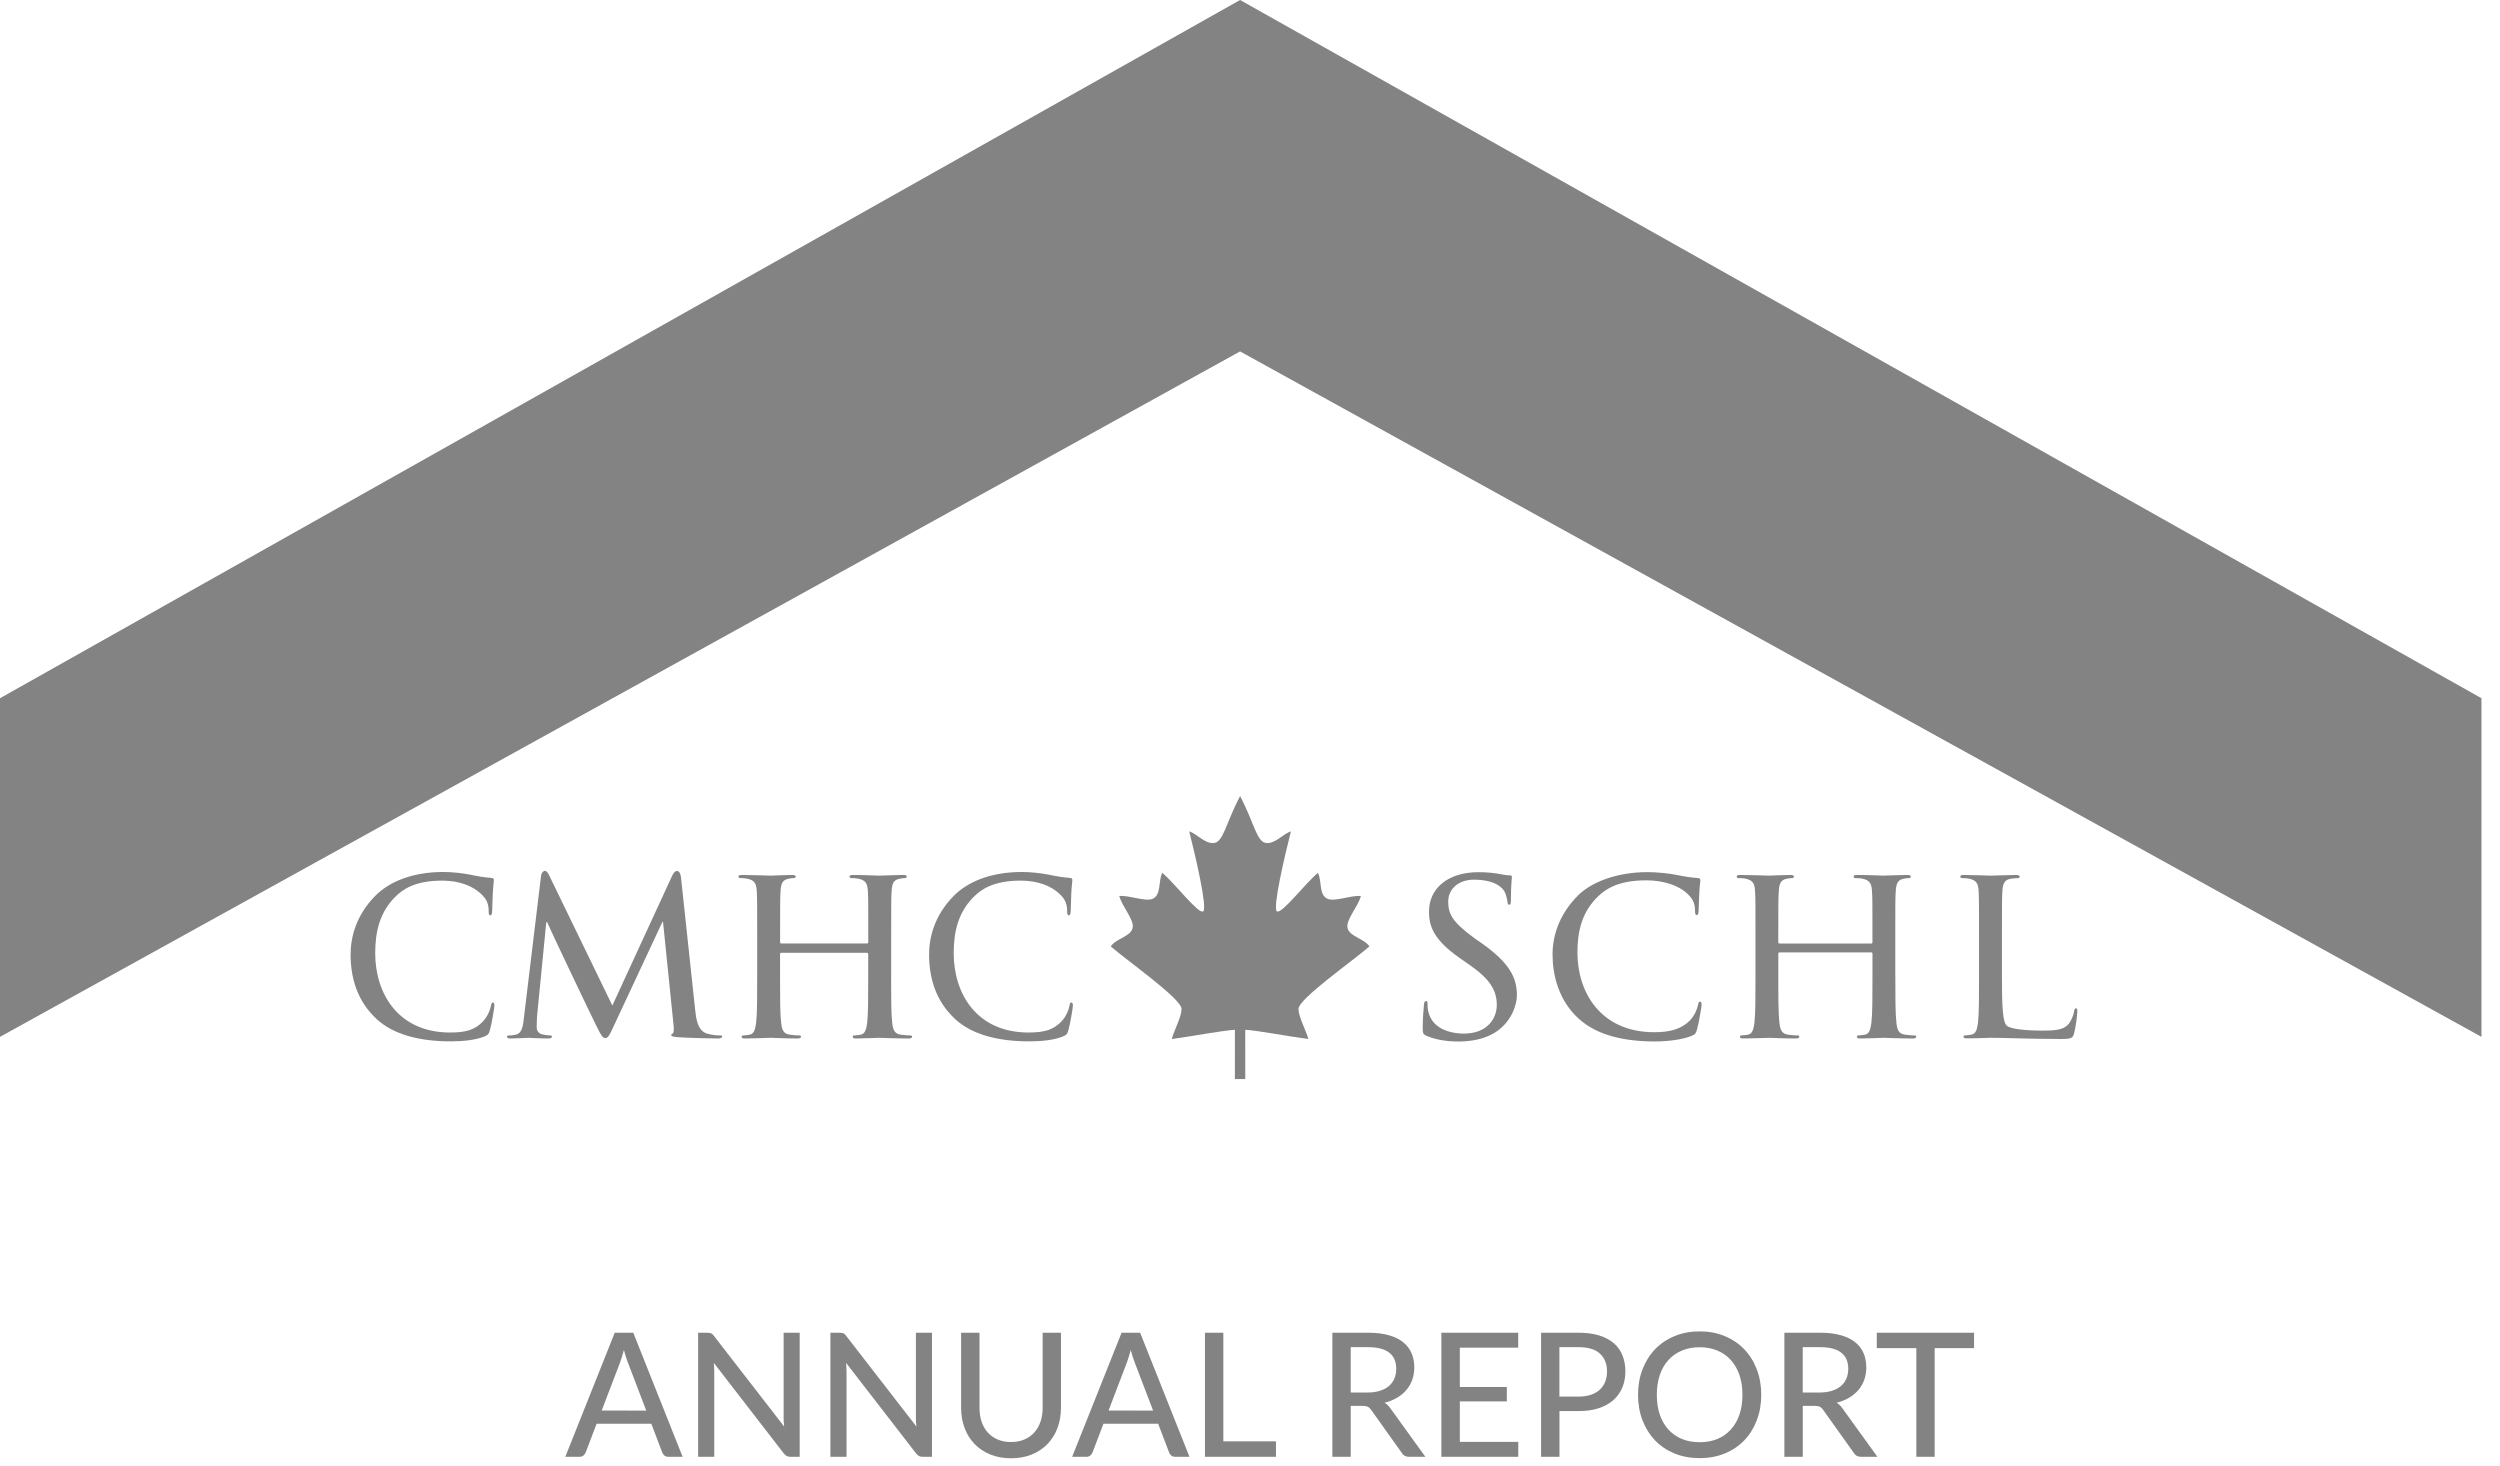 <svg fill="none"
     viewBox="0 0 104 61"
     xmlns="http://www.w3.org/2000/svg"
>
    <g fill="#838384">
        <path d="m0 43.133v-14.087l51.587-29.046 51.642 29.046v14.087l-51.642-28.514z" />
        <path d="m50.469 35.072c-.368.012-.686-.392-.998-.488.259 1.016.769 3.209.581 3.329-.196.129-1.169-1.16-1.701-1.603-.178.346-.026.929-.415 1.085-.304.117-.922-.148-1.375-.125.117.448.641 1 .555 1.342-.088.352-.683.425-.907.759.753.652 2.944 2.181 2.944 2.603 0 .323-.304.873-.409 1.25.822-.109 2.087-.352 2.629-.385 0 .709-.002 2.051-.002 2.051h.433s-.002-1.342-.002-2.051c.54.033 1.803.277 2.628.385-.107-.377-.412-.927-.412-1.25 0-.422 2.198-1.952 2.95-2.603-.224-.333-.819-.406-.908-.759-.087-.342.439-.894.554-1.342-.453-.023-1.07.242-1.375.125-.389-.156-.236-.74-.413-1.085-.533.443-1.509 1.731-1.706 1.603-.188-.119.323-2.313.583-3.329-.314.096-.631.5-.998.488-.428-.01-.517-.819-1.116-1.955-.608 1.151-.694 1.945-1.12 1.955" />
        <path d="m15.679 42.403c-.857-.783-1.094-1.794-1.094-2.695 0-.735.235-1.636 1.021-2.436.577-.587 1.538-.998 2.845-.998.347 0 .808.052 1.101.111.326.068.603.117.88.134.095.009.113.043.113.097 0 .073-.027.198-.043.523-.018.295-.018.618-.027.752-.009.134-.027.188-.077.188-.061 0-.069-.063-.069-.188 0-.349-.137-.547-.362-.745-.302-.269-.821-.512-1.572-.512-1.147 0-1.657.375-1.96.683-.628.629-.826 1.422-.826 2.338 0 1.679.959 3.298 3.116 3.298.646 0 1.036-.106 1.38-.474.181-.198.293-.479.32-.639.016-.099.034-.136.085-.136.041 0 .057.063.057.136 0 .061-.101.712-.188 1.017-.05.169-.067.188-.223.259-.346.144-.858.205-1.415.205-1.291-.001-2.364-.283-3.062-.917" />
        <path d="m39.745 42.403c-.858-.783-1.095-1.794-1.095-2.695 0-.735.234-1.636 1.022-2.436.576-.587 1.539-.998 2.845-.998.345 0 .807.052 1.102.111.326.068.602.117.879.134.094.009.112.043.112.097 0 .073-.026.198-.043.523-.016.295-.016.618-.025.752-.009.134-.028.188-.077.188-.062 0-.071-.063-.071-.188 0-.349-.137-.547-.362-.745-.301-.269-.82-.512-1.572-.512-1.146 0-1.657.375-1.96.683-.628.629-.826 1.422-.826 2.338 0 1.679.957 3.298 3.114 3.298.648 0 1.037-.106 1.382-.474.181-.198.295-.479.32-.639.016-.099.033-.136.084-.136.042 0 .059.063.059.136 0 .061-.101.712-.188 1.017-.051.169-.068.188-.224.259-.345.144-.857.205-1.414.205-1.292-.001-2.367-.283-3.063-.917z" />
        <path d="m65.709 42.409c-.882-.781-1.123-1.858-1.123-2.713 0-.733.259-1.653 1.068-2.454.544-.538 1.589-.962 2.882-.962.354 0 .88.05 1.181.111.333.068.616.117.903.134.096.007.115.043.115.098 0 .071-.028.178-.043.505-.019.293-.019.616-.029.75-.007.135-.026.189-.078.189-.063 0-.071-.064-.071-.189 0-.351-.141-.544-.369-.744-.311-.273-.893-.512-1.664-.512-1.179 0-1.702.375-2.013.679-.646.632-.847 1.407-.847 2.324 0 1.677.985 3.315 3.197 3.315.663 0 1.138-.132 1.492-.499.186-.198.301-.479.329-.64.019-.099.036-.134.086-.134.045 0 .061.061.061.134 0 .061-.104.729-.193 1.035-.054.169-.069.189-.229.26-.354.144-.953.229-1.526.229-1.327 0-2.413-.281-3.126-.917" />
        <path d="m28.922 42.039c.034.323.096.827.475.954.257.081.485.081.575.081.043 0 .07.009.07.045 0 .056-.08.082-.185.082-.194 0-1.358-.026-1.686-.056-.201-.017-.246-.045-.246-.088 0-.037.018-.054.061-.064.043-.009.053-.163.036-.323l-.44-4.319h-.026l-2.034 4.353c-.164.36-.229.479-.342.479-.104 0-.176-.117-.326-.415-.223-.441-1.996-4.159-2.092-4.404h-.037l-.385 3.926c-.009.145-.012.306-.013.459-.001.135.095.252.228.278.149.037.281.047.334.047.036 0 .071.017.071.045 0 .064-.053.082-.16.082-.327 0-.749-.028-.82-.028-.08 0-.503.028-.741.028-.089 0-.15-.018-.15-.082 0-.028.044-.045.087-.045.07 0 .132 0 .266-.028.292-.054.32-.406.358-.748l.711-5.892c.024-.117.105-.181.158-.181.055 0 .11.064.158.152l2.647 5.453 2.497-5.418c.057-.113.126-.182.189-.182.078 0 .148.085.168.257z" />
        <path d="m37.071 40.596c0 .865 0 1.575.044 1.95.028.262.082.459.35.495.125.019.323.037.405.033.055 0 .072.026.072.054 0 .047-.043.073-.143.073-.496 0-1.184-.028-1.228-.028-.047 0-.685.028-.954.028-.1 0-.144-.018-.144-.073 0-.028.018-.054.072-.054.081 0 .188-.019.268-.033.18-.036.226-.233.262-.495.043-.379.043-1.09.043-1.955v-.898c0-.037-.026-.056-.054-.056h-3.56c-.027 0-.054.009-.054.056v.898c0 .865 0 1.577.046 1.955.026.262.08.459.35.495.127.019.325.037.405.033.054 0 .071.026.071.054 0 .047-.045.073-.144.073-.495 0-1.059-.028-1.104-.028-.046 0-.81.028-1.079.028-.097 0-.144-.018-.144-.073 0-.028.02-.054.072-.054.081 0 .188-.019.272-.033.178-.036.224-.233.26-.495.044-.375.044-1.085.044-1.957v-1.58c0-1.403 0-1.653-.018-1.942-.017-.304-.089-.45-.385-.511-.073-.017-.224-.029-.305-.029-.037 0-.072-.017-.072-.054 0-.056.043-.075.143-.075.403 0 1.168.029 1.214.029.044 0 .61-.029.88-.029.1 0 .144.019.144.075 0 .036-.036.054-.073.054-.062 0-.117.012-.223.029-.245.044-.317.194-.333.511-.019.288-.019.538-.019 1.942v.186c0 .045.027.054.054.054h3.56c.028 0 .054-.009.054-.054v-.186c0-1.403 0-1.653-.016-1.942-.019-.304-.091-.45-.387-.511-.073-.017-.225-.029-.305-.029-.037 0-.073-.017-.073-.054 0-.056.046-.075.145-.075.404 0 1.043.029 1.089.029.044 0 .733-.029 1.004-.029.099 0 .143.019.143.075 0 .036-.036.054-.072.054-.063 0-.117.012-.224.029-.244.044-.315.194-.333.511-.018.288-.018.538-.018 1.942v1.587" />
        <path d="m78.846 40.596c0 .863 0 1.573.045 1.952.026.259.08.457.349.493.127.019.325.037.404.031.054 0 .071.028.071.056 0 .045-.043.073-.142.073-.495 0-1.182-.028-1.228-.028-.045 0-.684.028-.955.028-.099 0-.142-.019-.142-.073 0-.028.017-.056.069-.056.083 0 .191-.017.271-.031.181-.036.225-.234.262-.495.045-.381.045-1.089.045-1.958v-.913c0-.036-.03-.056-.054-.056h-3.805c-.028 0-.058.01-.058.056v.913c0 .868 0 1.577.047 1.958.028.26.081.458.351.495.125.019.323.037.404.031.054 0 .071.028.071.056 0 .045-.045.073-.142.073-.497 0-1.061-.028-1.106-.028-.045 0-.809.028-1.077.028-.099 0-.144-.019-.144-.073 0-.028.017-.056.071-.056.08 0 .189-.017.271-.031.179-.036.224-.234.26-.493.044-.379.044-1.089.044-1.961v-1.582c0-1.4 0-1.652-.018-1.938-.017-.308-.09-.448-.387-.512-.071-.019-.224-.026-.304-.026-.035 0-.073-.021-.073-.058 0-.054.045-.073.144-.073.404 0 1.167.028 1.212.028.045 0 .611-.028.88-.028.101 0 .144.019.144.073 0 .037-.037.058-.071.058-.063 0-.118.007-.224.026-.244.043-.317.198-.333.512-.021.286-.021.538-.021 1.938v.189c0 .046.029.056.058.056h3.805c.024 0 .054-.009.054-.056v-.189c0-1.4 0-1.652-.019-1.938-.019-.308-.09-.448-.387-.512-.073-.019-.224-.026-.305-.026-.037 0-.073-.021-.073-.058 0-.054.045-.073.144-.073.406 0 1.046.028 1.09.028.045 0 .733-.028 1.004-.028.099 0 .142.019.142.073 0 .037-.035.058-.071.058-.062 0-.118.007-.224.026-.243.043-.314.198-.332.512-.019.286-.019.538-.019 1.938v1.591" />
        <path d="m59.336 43.085c-.139-.063-.151-.098-.151-.342 0-.449.042-.809.052-.953.009-.098.029-.144.08-.144.059 0 .069.028.069.1 0 .08 0 .206.03.332.151.665.814.919 1.483.919.969 0 1.367-.622 1.367-1.196 0-.577-.266-1.052-1.082-1.625l-.458-.321c-1.085-.757-1.28-1.32-1.28-1.931 0-.962.776-1.641 2.059-1.641.392 0 .686.037.943.087.193.037.273.045.35.045.08 0 .096.018.096.063 0 .045-.04.34-.04.954 0 .144-.017.206-.066.206-.057 0-.068-.045-.077-.115-.01-.11-.071-.352-.134-.452-.059-.099-.33-.476-1.266-.476-.631 0-1.065.382-1.065.908 0 .511.156.843 1.102 1.535l.281.194c1.193.841 1.474 1.459 1.474 2.176 0 .368-.212 1.102-.906 1.542-.434.271-.979.377-1.516.377-.47 0-.935-.062-1.347-.241" />
        <path d="m83.28 40.605c0 1.322.037 1.9.198 2.06.142.142.783.208 1.486.208.476 0 .871-.012 1.087-.273.118-.142.208-.37.234-.538.009-.073.026-.115.078-.115.044 0 .054.033.054.134 0 .099-.062.639-.132.899-.063.205-.09.242-.566.242-1.296 0-2.393-.054-2.915-.049-.081 0-.712.028-.981.023-.096 0-.142-.019-.142-.068 0-.028.018-.056.071-.056.081 0 .191-.017.273-.036.179-.036.224-.233.26-.493.043-.377.043-1.087.043-1.955v-1.58c0-1.4 0-1.653-.017-1.94-.017-.308-.09-.448-.387-.512-.073-.019-.225-.026-.305-.026-.037 0-.071-.021-.071-.058 0-.054.045-.073.144-.073.404 0 1.068.028 1.113.028.045 0 .799-.028 1.068-.028.099 0 .144.019.144.073 0 .037-.037.058-.071.058-.062 0-.189.007-.297.026-.26.043-.332.198-.349.512-.019.286-.019.54-.019 1.94v1.597" />
        <path d="m26.884 58.68-.765-2.002c-.055-.137-.11-.309-.165-.517-.026.103-.054.199-.083.287-.026.089-.053.168-.079.237l-.762 1.994zm1.513 1.923h-.589c-.067 0-.122-.017-.165-.05-.043-.034-.074-.077-.093-.129l-.456-1.197h-2.275l-.456 1.197c-.017.045-.048.087-.093.126-.045.036-.101.054-.165.054h-.589l2.056-5.161h.773z" />
        <path d="m33.267 55.442v5.161h-.388c-.06 0-.11-.011-.151-.032-.038-.021-.078-.056-.119-.104l-2.914-3.77c.005.065.008.128.011.191.005.062.007.121.007.176v3.54h-.672v-5.161h.395c.067 0 .117.008.151.025.034.014.071.049.112.104l2.922 3.773c-.007-.07-.013-.137-.018-.201-.002-.067-.004-.129-.004-.187v-3.515z" />
        <path d="m38.77 55.442v5.161h-.388c-.06 0-.11-.011-.151-.032-.038-.021-.078-.056-.119-.104l-2.914-3.77c.005.065.008.128.011.191.005.062.007.121.007.176v3.54h-.672v-5.161h.395c.067 0 .117.008.151.025.034.014.071.049.111.104l2.922 3.773c-.007-.07-.013-.137-.018-.201-.002-.067-.004-.129-.004-.187v-3.515z" />
        <path d="m42.059 59.988c.206 0 .391-.035.553-.104.163-.069.301-.167.413-.291.113-.127.199-.277.259-.449.06-.175.09-.368.09-.579v-3.123h.762v3.123c0 .302-.048.581-.144.837-.096.256-.234.478-.413.665s-.398.333-.654.439c-.256.105-.545.158-.866.158-.321 0-.61-.053-.866-.158-.256-.105-.474-.252-.654-.439s-.317-.408-.413-.665c-.096-.256-.144-.535-.144-.837v-3.123h.765v3.119c0 .211.029.404.086.579.06.175.146.326.259.453.113.125.25.222.413.291.163.07.347.104.553.104z" />
        <path d="m47.969 58.68-.765-2.002c-.055-.137-.11-.309-.165-.517-.026.103-.054.199-.083.287-.026.089-.053.168-.079.237l-.762 1.994zm1.513 1.923h-.589c-.067 0-.122-.017-.165-.05-.043-.034-.074-.077-.093-.129l-.456-1.197h-2.275l-.456 1.197c-.017.045-.048.087-.093.126-.045.036-.101.054-.165.054h-.589l2.056-5.161h.773z" />
        <path d="m53.08 59.96v.643h-2.954v-5.161h.765v4.517z" />
        <path d="m56.888 57.929c.196 0 .369-.024.517-.072.151-.048.277-.115.377-.201.101-.089.176-.193.226-.313.05-.122.075-.256.075-.403 0-.297-.098-.521-.295-.672-.194-.151-.486-.226-.877-.226h-.722v1.887zm2.408 2.674h-.683c-.137 0-.236-.054-.298-.162l-1.276-1.79c-.041-.06-.085-.102-.133-.126-.048-.026-.12-.04-.216-.04h-.499v2.117h-.765v-5.161h1.488c.333 0 .619.035.859.104.242.067.441.164.597.291.158.125.274.276.349.453.077.177.115.376.115.597 0 .18-.028.348-.083.507-.055.158-.137.301-.244.428-.105.125-.235.232-.388.324-.153.091-.327.161-.521.208.096.058.178.138.248.241z" />
        <path d="m63.162 59.981-.004.622h-3.198v-5.161h3.198v.622h-2.429v1.635h1.955v.6h-1.955v1.682z" />
        <path d="m65.671 58.098c.194 0 .364-.025.51-.075.148-.05.272-.121.37-.212.101-.093.176-.204.226-.331.05-.129.075-.272.075-.428 0-.314-.098-.561-.295-.74-.194-.18-.49-.27-.888-.27h-.798v2.056zm0-2.656c.331 0 .618.038.863.115.244.077.447.186.607.327.161.139.279.308.356.507.079.199.119.419.119.661 0 .242-.042.465-.126.668-.084.201-.207.375-.37.521s-.366.26-.611.341c-.242.079-.521.119-.837.119h-.798v1.901h-.765v-5.161z" />
        <path d="m73.268 58.023c0 .386-.062.74-.187 1.064-.122.321-.296.599-.521.834-.225.232-.495.413-.809.543-.314.129-.662.194-1.046.194-.381 0-.73-.065-1.046-.194-.314-.129-.583-.31-.809-.543-.223-.235-.397-.513-.521-.834-.125-.323-.187-.678-.187-1.064 0-.383.062-.737.187-1.06.125-.323.298-.601.521-.834.225-.235.495-.417.809-.546.316-.132.665-.198 1.046-.198.383 0 .732.066 1.046.198.314.129.583.311.809.546.225.232.399.51.521.834.125.324.187.677.187 1.06zm-.783 0c0-.307-.042-.582-.126-.827-.084-.244-.204-.452-.359-.622-.153-.17-.34-.301-.561-.392-.218-.091-.462-.137-.733-.137-.271 0-.516.045-.737.137-.218.091-.405.222-.561.392-.156.17-.276.377-.359.622-.084.244-.126.52-.126.827 0 .309.042.586.126.83.084.242.204.448.359.618.156.17.343.301.561.392.221.089.466.133.737.133.271 0 .515-.044.733-.133.22-.091.407-.222.561-.392.156-.17.276-.376.359-.618.084-.244.126-.521.126-.83z" />
        <path d="m75.692 57.929c.196 0 .369-.024.517-.072.151-.048.277-.115.377-.201.101-.089.176-.193.226-.313.05-.122.075-.256.075-.403 0-.297-.098-.521-.295-.672-.194-.151-.486-.226-.877-.226h-.722v1.887zm2.408 2.674h-.683c-.137 0-.236-.054-.298-.162l-1.276-1.79c-.041-.06-.085-.102-.133-.126-.048-.026-.12-.04-.216-.04h-.499v2.117h-.765v-5.161h1.488c.333 0 .619.035.859.104.242.067.441.164.597.291.158.125.274.276.349.453.077.177.115.376.115.597 0 .18-.028.348-.083.507-.055.158-.137.301-.244.428-.105.125-.235.232-.388.324-.153.091-.327.161-.521.208.096.058.178.138.248.241z" />
        <path d="m82.121 56.082h-1.639v4.521h-.762v-4.521h-1.646v-.64h4.047z" />
    </g>
</svg>
